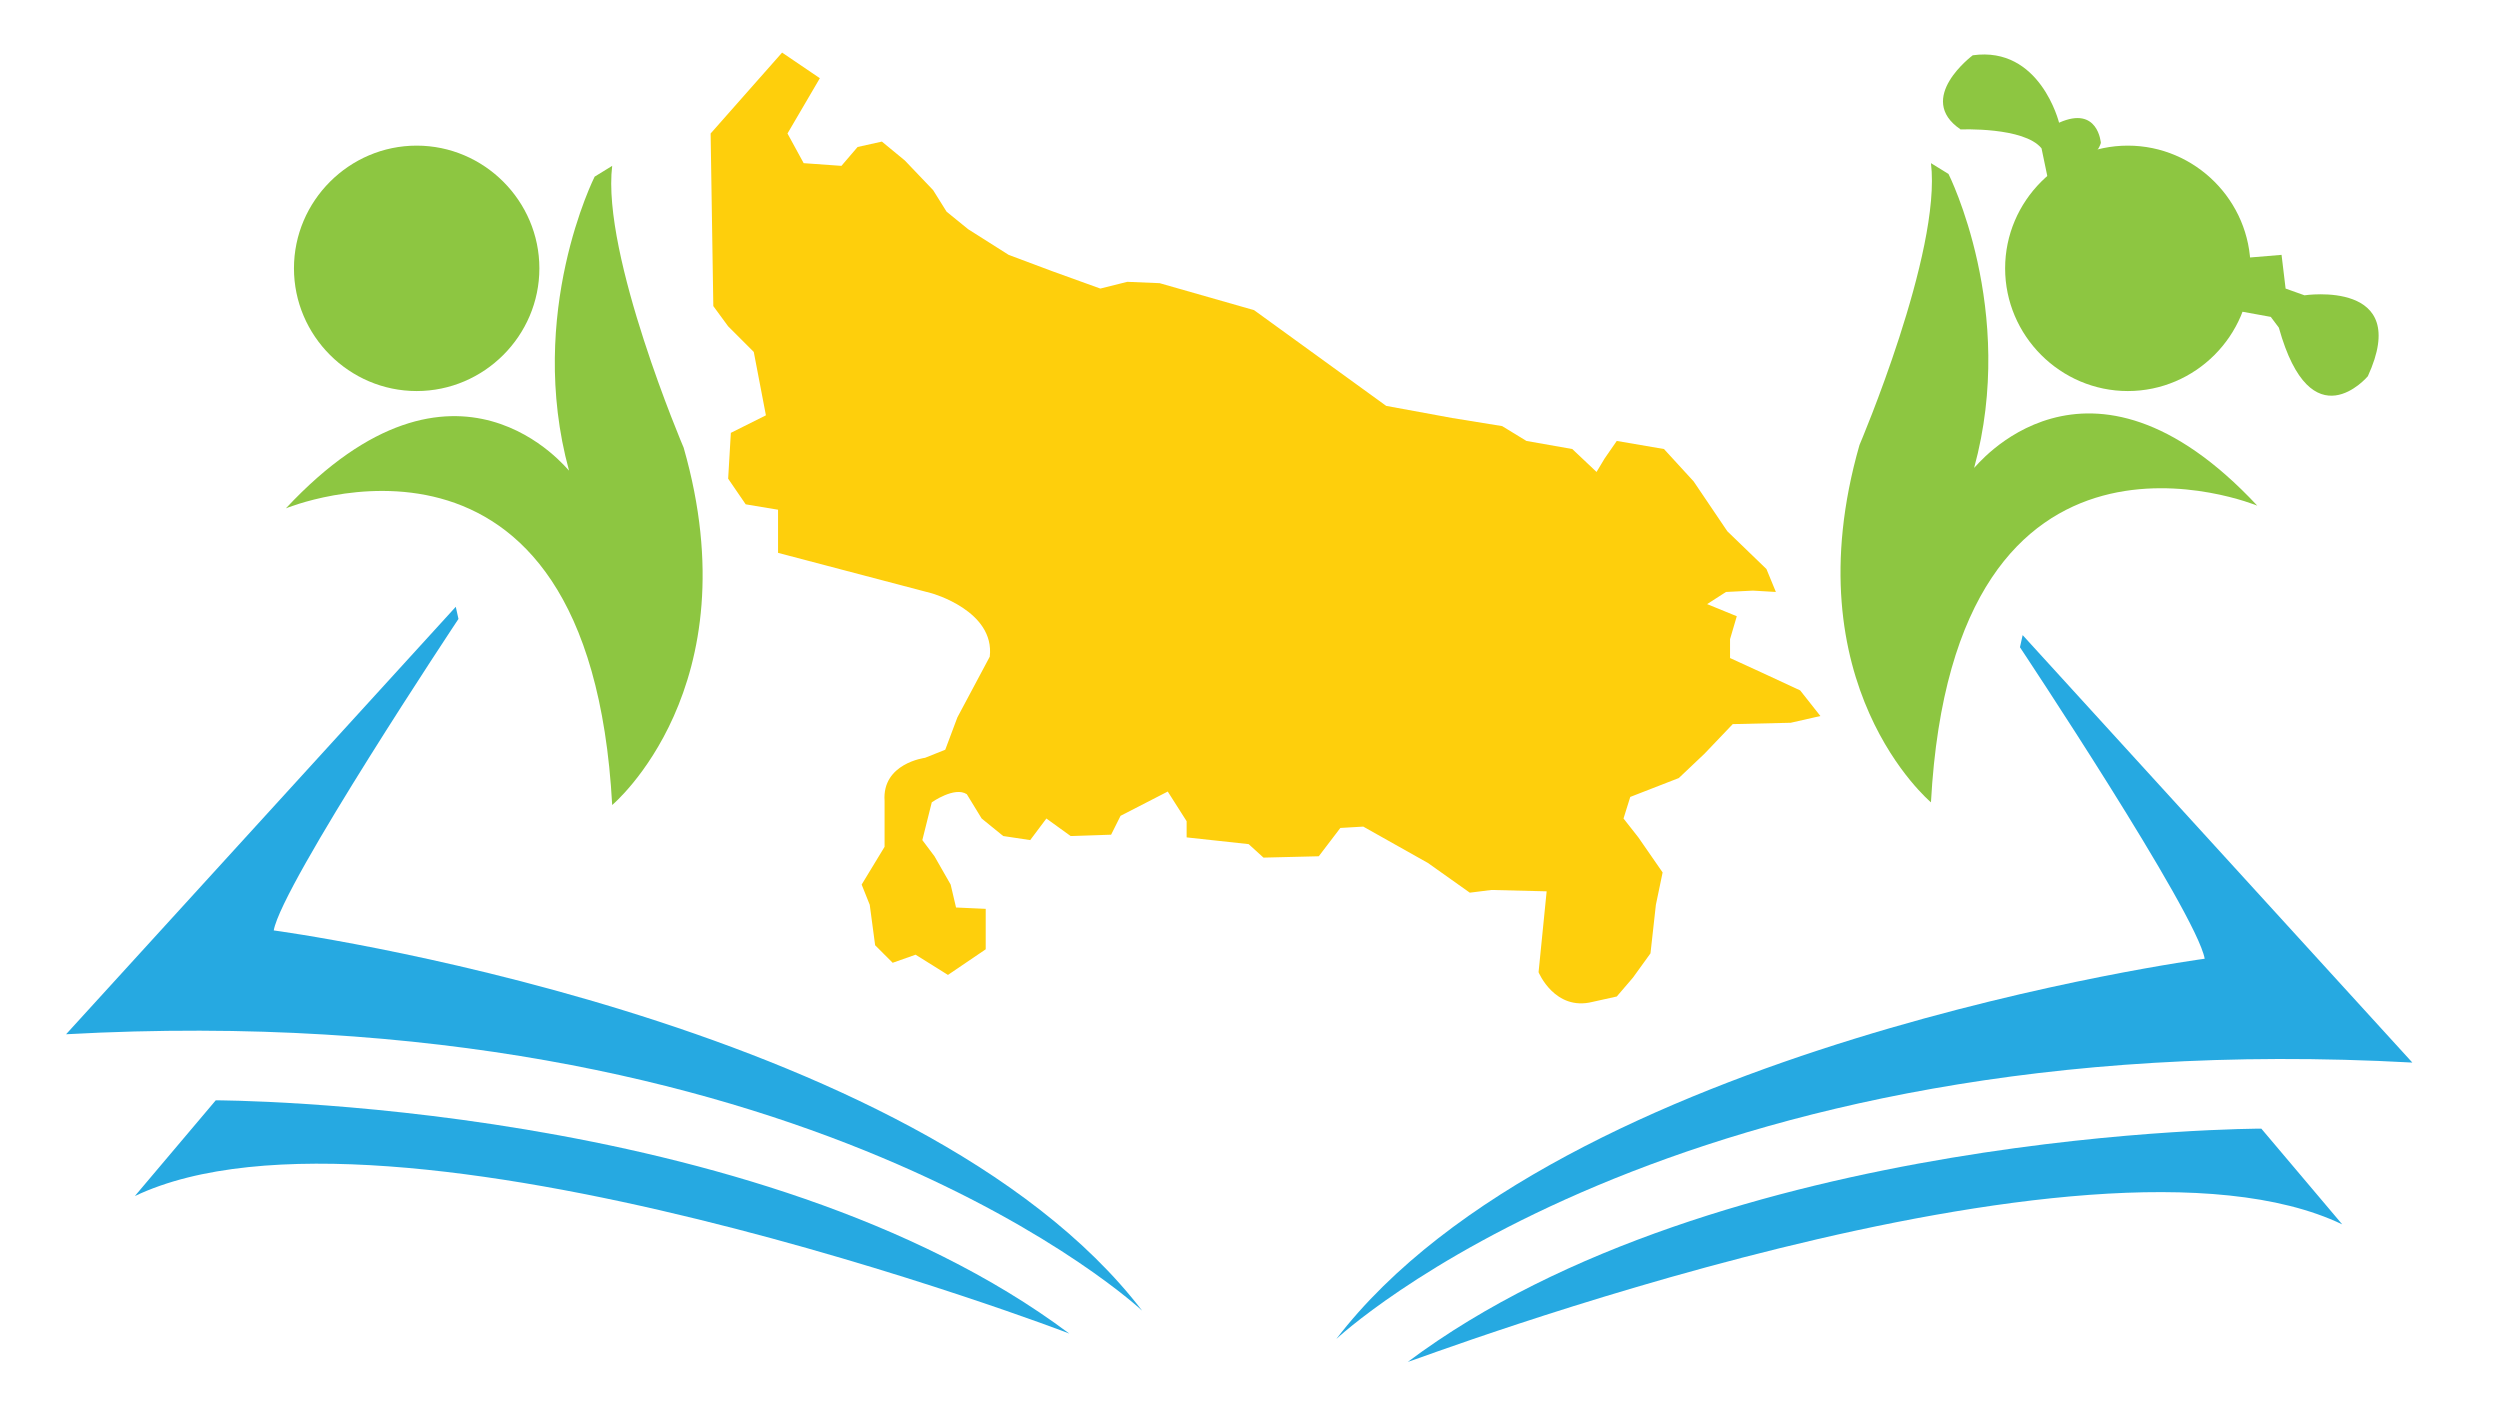 <?xml version="1.0" encoding="utf-8"?>
<!-- Generator: Adobe Illustrator 23.0.2, SVG Export Plug-In . SVG Version: 6.00 Build 0)  -->
<svg version="1.1" id="Layer_1" xmlns="http://www.w3.org/2000/svg" xmlns:xlink="http://www.w3.org/1999/xlink" x="0px" y="0px"
	 viewBox="0 0 185.4 105" style="enable-background:new 0 0 185.4 105;" xml:space="preserve">
<style type="text/css">
	.st0{fill:#26A9E1;}
	.st1{fill:#FECF0C;}
	.st2{fill:#8DC641;}
</style>
<g>
	<path class="st0" d="M34,45.9c0,0-13.1,19.7-13.7,23.1c0,0,47.7,6.4,64.4,28.2c0,0-25-23.5-79.8-20.5L33.8,45"/>
	<path class="st0" d="M10,88.7l6-7.1c0,0,40.2,0,63.3,17.3C79.4,98.9,28.9,79.7,10,88.7z"/>
	<path class="st1" d="M58.4,9.9l2.4-4.1L58,3.9l-5.3,6l0.2,12.8l1.1,1.5l1.9,1.9l0.9,4.7l-2.6,1.3L54,35.5l1.3,1.9l2.4,0.4V41
		l11.4,3c0,0,4.7,1.3,4.3,4.7L71,53.2l-0.9,2.4l-1.5,0.6c0,0-3.2,0.4-3,3.2v3.4l-1.7,2.8l0.6,1.5l0.4,3l1.3,1.3l1.7-0.6l2.4,1.5
		l2.8-1.9v-3l-2.2-0.1l-0.4-1.7l-1.2-2.1l-0.9-1.2l0.7-2.8c0,0,1.7-1.2,2.6-0.6l1.1,1.8l1.6,1.3l2,0.3l1.2-1.6l1.8,1.3l3-0.1
		l0.7-1.4l3.5-1.8l1.4,2.2v1.2l4.6,0.5l1.1,1l4.1-0.1l1.6-2.1l1.7-0.1l4.8,2.7l3.1,2.2l1.6-0.2l4.1,0.1l-0.6,6c0,0,1.2,2.9,4,2.2
		l1.8-0.4l1.2-1.4l1.3-1.8l0.4-3.6l0.5-2.4l-1.8-2.6l-1.1-1.4l0.5-1.6l3.6-1.4l1.9-1.8l2.1-2.2l4.3-0.1l2.2-0.5l-1.5-1.9l-2.8-1.3
		l-2.4-1.1v-1.4l0.5-1.7l-2.2-0.9l1.4-0.9l2-0.1l1.7,0.1l-0.7-1.7l-2.9-2.8l-2.5-3.7l-2.2-2.4l-3.5-0.6L119,34l-0.6,1l-1.8-1.7
		l-3.4-0.6l-1.8-1.1l-3.7-0.6l-4.9-0.9L93,23l-7-2l-2.4-0.1l-2,0.5L78,20.1l-3.2-1.2l-3-1.9l-1.6-1.3l-1-1.6l-2.1-2.2l-1.7-1.4
		l-1.8,0.4l-1.2,1.4l-2.8-0.2L58.4,9.9z"/>
	<path class="st2" d="M21.2,37.7c0,0,22.5-9.3,24.2,22c0,0,10.4-8.7,5.3-26.5c0,0-6.1-14.3-5.3-20.9l-1.3,0.8c0,0-5.1,10.1-1.9,21.8
		C42.2,35,33.9,24.1,21.2,37.7z"/>
	<path class="st2" d="M40,19.9c0,5-4.1,9.1-9.1,9.1s-9.1-4.1-9.1-9.1s4.1-9.1,9.1-9.1C35.9,10.8,40,14.9,40,19.9z"/>
	<path class="st2" d="M166.9,19.9c0,5-4.1,9.1-9.1,9.1s-9.1-4.1-9.1-9.1s4.1-9.1,9.1-9.1C162.8,10.8,166.9,14.9,166.9,19.9z"/>
	<path class="st2" d="M155.8,10.6c0,0-0.2-2.8-3.1-1.5c0,0-1.4-5.7-6.4-5c0,0-4.3,3.2-0.9,5.5c0,0,4.7-0.2,6,1.4l0.5,2.4
		C152,13.2,155.3,12.3,155.8,10.6z"/>
	<path class="st2" d="M166.8,19.1l2.4-0.2l0.3,2.5l1.4,0.5c0,0,8-1.2,4.7,6c0,0-4.2,5-6.6-3.6l-0.6-0.8l-2.2-0.4
		C166.2,23.1,164.2,21.8,166.8,19.1z"/>
	<path class="st2" d="M167.4,37.5c0,0-22.5-9.3-24.2,22c0,0-10.4-8.7-5.3-26.5c0,0,6.1-14.3,5.3-20.9l1.3,0.8c0,0,5.1,10.1,1.9,21.8
		C146.4,34.8,154.7,23.9,167.4,37.5z"/>
	<path class="st0" d="M149.8,48c0,0,13.1,19.7,13.7,23.1c0,0-47.7,6.4-64.4,28.2c0,0,25-23.5,79.8-20.5L150,47.1"/>
	<path class="st0" d="M173.7,90.8l-6-7.1c0,0-40.2,0-63.3,17.3C104.4,101.1,154.9,81.8,173.7,90.8z"/>
</g>
</svg>

